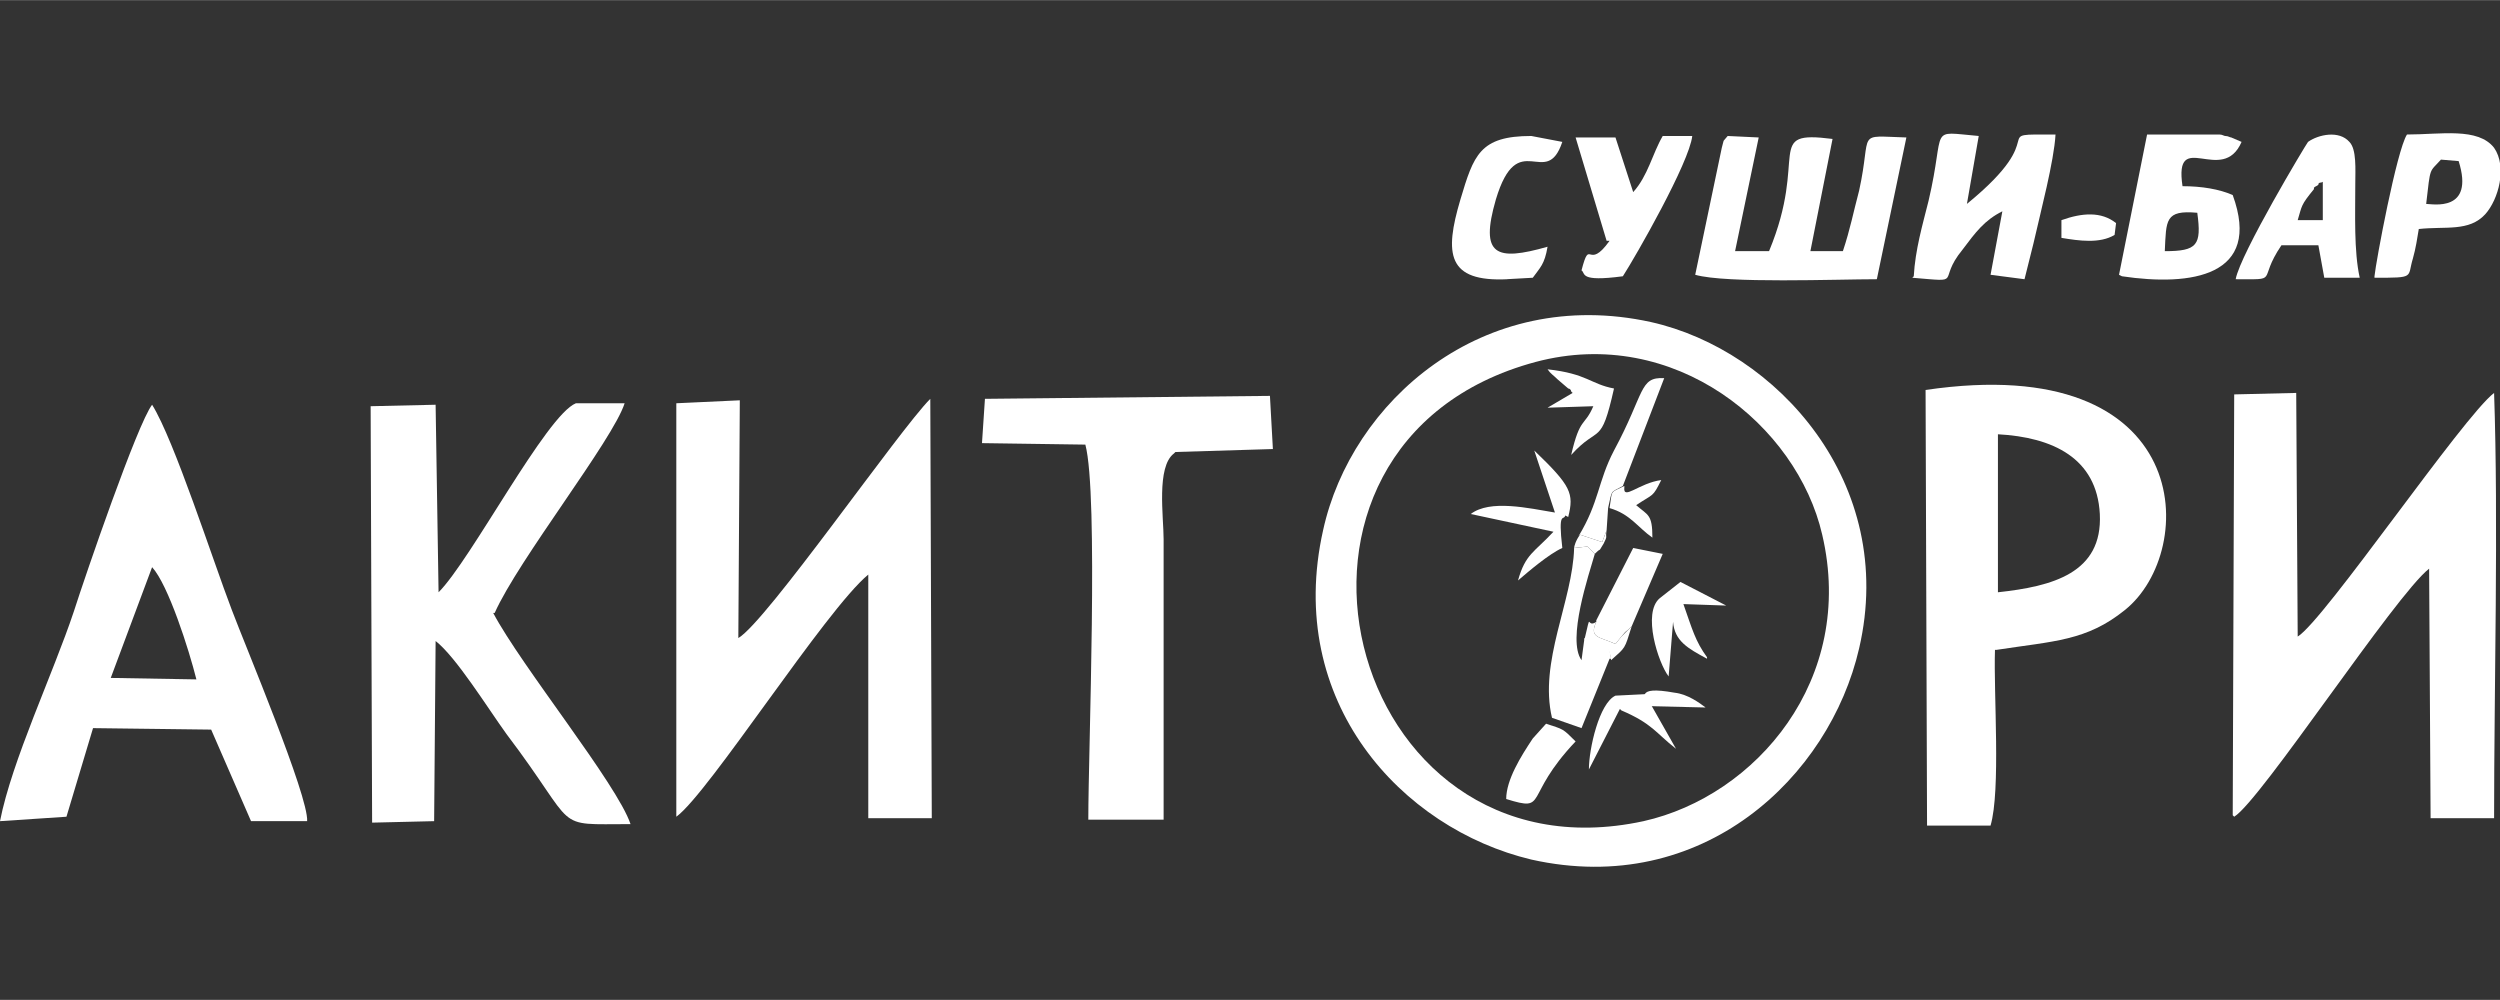 <?xml version="1.0" encoding="UTF-8"?> <!-- Creator: CorelDRAW 2017 --> <svg xmlns="http://www.w3.org/2000/svg" xmlns:xlink="http://www.w3.org/1999/xlink" xml:space="preserve" width="16.933mm" height="6.773mm" style="shape-rendering:geometricPrecision; text-rendering:geometricPrecision; image-rendering:optimizeQuality; fill-rule:evenodd; clip-rule:evenodd" viewBox="0 0 1693 677"><rect x="0" y="0" width="1693" height="677" fill="#333333" stroke="none"/> <defs> <style type="text/css"> <![CDATA[ .fil0 {fill:white} ]]> </style> </defs> <g id="Слой_x0020_1">  <g id="_920486848"> <path class="fil0" d="M1513 553c18,-11 109,-150 132,-168l1 169 43 0c0,-88 3,-201 0,-288 -21,16 -115,154 -133,165l-1 -165 -42 1 -1 285z"></path> <path class="fil0" d="M1040 245c94,-25 177,43 194,117 23,98 -45,177 -121,194 -203,44 -278,-256 -73,-311zm219 194c26,-112 -56,-202 -141,-221 -114,-25 -203,54 -222,141 -26,116 53,202 141,223 116,26 202,-56 222,-143z"></path> <path class="fil0" d="M458 553c22,-16 101,-140 130,-164l0 165 43 0 -1 -284c-21,21 -111,151 -130,162l1 -161 -43 2 0 280z"></path> <path class="fil0" d="M335 415c16,-36 80,-117 88,-142l-33 0c-20,8 -71,106 -93,128l-2 -127 -44 1 1 282 42 -1 1 -122c14,11 35,45 48,63 50,66 30,61 84,61 -9,-27 -74,-107 -93,-143z"></path> <path class="fil0" d="M1353 294c37,2 67,16 69,54 2,40 -32,49 -69,53l0 -107zm-1 146c39,-6 61,-6 87,-27 50,-40 48,-176 -135,-149l1 295 43 0c7,-24 2,-89 3,-119z"></path> <path class="fil0" d="M103 384c11,12 25,56 30,76l-58 -1 28 -75zm-40 109l80 1 27 62 38 0c1,-17 -42,-119 -51,-143 -13,-34 -39,-115 -54,-139 -10,13 -45,115 -53,140 -14,42 -42,101 -50,142l45 -3 18 -60z"></path> <path class="fil0" d="M796 306l66 -2 -2 -36 -193 2 -2 30 70 1c9,34 2,206 2,254l51 0 0 -190c0,-15 -5,-49 7,-58z"></path> <path class="fil0" d="M1148 186c21,6 96,3 123,3l20 -96c-35,-1 -23,-5 -32,36 -4,15 -6,26 -11,41l-22 0 15 -76c-47,-6 -16,11 -43,76l-23 0 16 -77 -21 -1c-4,5 -2,1 -4,8l-18 86z"></path> <path class="fil0" d="M1295 188c36,3 16,3 34,-19 9,-12 15,-20 27,-26l-8 43 23 3 6 -24c5,-22 14,-56 15,-74 -48,0 0,-2 -60,47l8 -46c-35,-3 -22,-7 -34,44 -4,16 -9,33 -10,51z"></path> <path class="fil0" d="M1466 170c1,-21 0,-28 22,-26 3,22 0,26 -22,26zm-29 17c47,7 95,0 75,-55 -9,-4 -21,-6 -34,-6 -6,-40 27,0 40,-30l-7 -3c-1,0 -2,-1 -4,-1 -1,0 -2,-1 -4,-1 -3,0 -12,0 -16,0 -11,0 -22,0 -33,0l-19 95z"></path> <path class="fil0" d="M1567 127c1,-1 2,-1 3,-2 0,-2 2,-1 3,-2l0 26 -17 0c3,-10 2,-10 11,-21zm-54 62c32,0 15,2 32,-23l25 0 4 22 24 0c-4,-18 -3,-43 -3,-64 0,-9 1,-23 -4,-28 -7,-8 -21,-5 -28,0 -1,1 -46,76 -49,93z"></path> <path class="fil0" d="M1643 138c3,-26 2,-21 10,-30l12 1c11,35 -18,29 -22,29zm-35 50c28,0 22,0 26,-13 2,-7 3,-14 4,-20 18,-2 34,2 45,-10 9,-10 15,-32 6,-45 -11,-14 -36,-9 -59,-9 -7,11 -21,86 -22,96z"></path> <path class="fil0" d="M1090 163c-15,21 -13,-3 -19,20 3,2 -2,8 28,4 9,-14 45,-77 47,-95l-20 0c-7,12 -10,27 -20,38l-12 -37 -27 0 21 70z"></path> <path class="fil0" d="M1020 189l18 -1c5,-7 8,-9 10,-21 -35,10 -46,6 -35,-32 15,-50 34,-6 45,-39l-21 -4c-35,0 -39,13 -48,43 -11,37 -9,56 32,54z"></path> <path class="fil0" d="M1091 446c-1,-11 -6,-10 -18,-14l-2 15c-10,-14 5,-58 9,-72l-5 -5 -9 1c-1,36 -24,77 -15,115l20 7 19 -47z"></path> <path class="fil0" d="M1070 362l15 5 3 -8 1 -15c3,-13 1,-10 10,-15l28 -73c-17,-1 -13,10 -34,49 -11,21 -10,35 -24,58z"></path> <path class="fil0" d="M1081 421c-5,11 2,10 13,15l4 -5c5,-6 1,-1 7,-7l21 -49 -20 -4 -25 49z"></path> <path class="fil0" d="M1062 350c4,-16 2,-21 -23,-45l14 42c-18,-3 -44,-9 -57,1l56 12c-13,14 -19,15 -24,33 7,-6 21,-18 30,-22 -3,-26 1,-18 2,-22z"></path> <path class="fil0" d="M1020 541c29,9 11,-1 47,-39 -9,-9 -8,-8 -20,-12l-9 10c-8,12 -18,28 -18,41z"></path> <path class="fil0" d="M1156 445c-8,-11 -10,-19 -16,-36l29 1 -31 -16 -14 11c-12,10 -1,44 6,53l3 -37c1,13 10,18 23,25z"></path> <path class="fil0" d="M1065 266l-17 10 31 -1c-6,14 -9,7 -15,33 19,-21 20,-5 29,-45 -16,-3 -18,-10 -45,-13 2,3 4,4 7,7l7 6c1,0 2,1 2,2z"></path> <path class="fil0" d="M1098 481c21,9 23,15 37,26l-21 -37 -20 1c-11,5 -18,36 -18,50l21 -41z"></path> <path class="fil0" d="M1100 329c-10,5 -8,2 -10,15 14,4 19,13 29,20 0,-16 -3,-15 -11,-22 12,-8 11,-5 17,-17 -15,2 -26,14 -25,5z"></path> <path class="fil0" d="M1396 161c12,2 26,4 36,-2l1 -8c-10,-8 -23,-7 -37,-2l0 12z"></path> <path class="fil0" d="M1155 479c-4,-3 -12,-9 -21,-10 -28,-5 -18,4 -22,9l42 1z"></path> <path class="fil0" d="M1073 433c12,4 17,3 18,14 10,-9 9,-7 14,-23 -6,6 -2,2 -7,7l-4 5c-11,-5 -18,-4 -13,-15 -7,5 -3,-9 -8,12z"></path> <path class="fil0" d="M1070 362c-3,4 -4,8 -4,9l9 -1 5 5c6,-6 1,1 6,-7 3,-6 1,-3 2,-9l-3 8 -15 -5z"></path> </g> </g> </svg> 